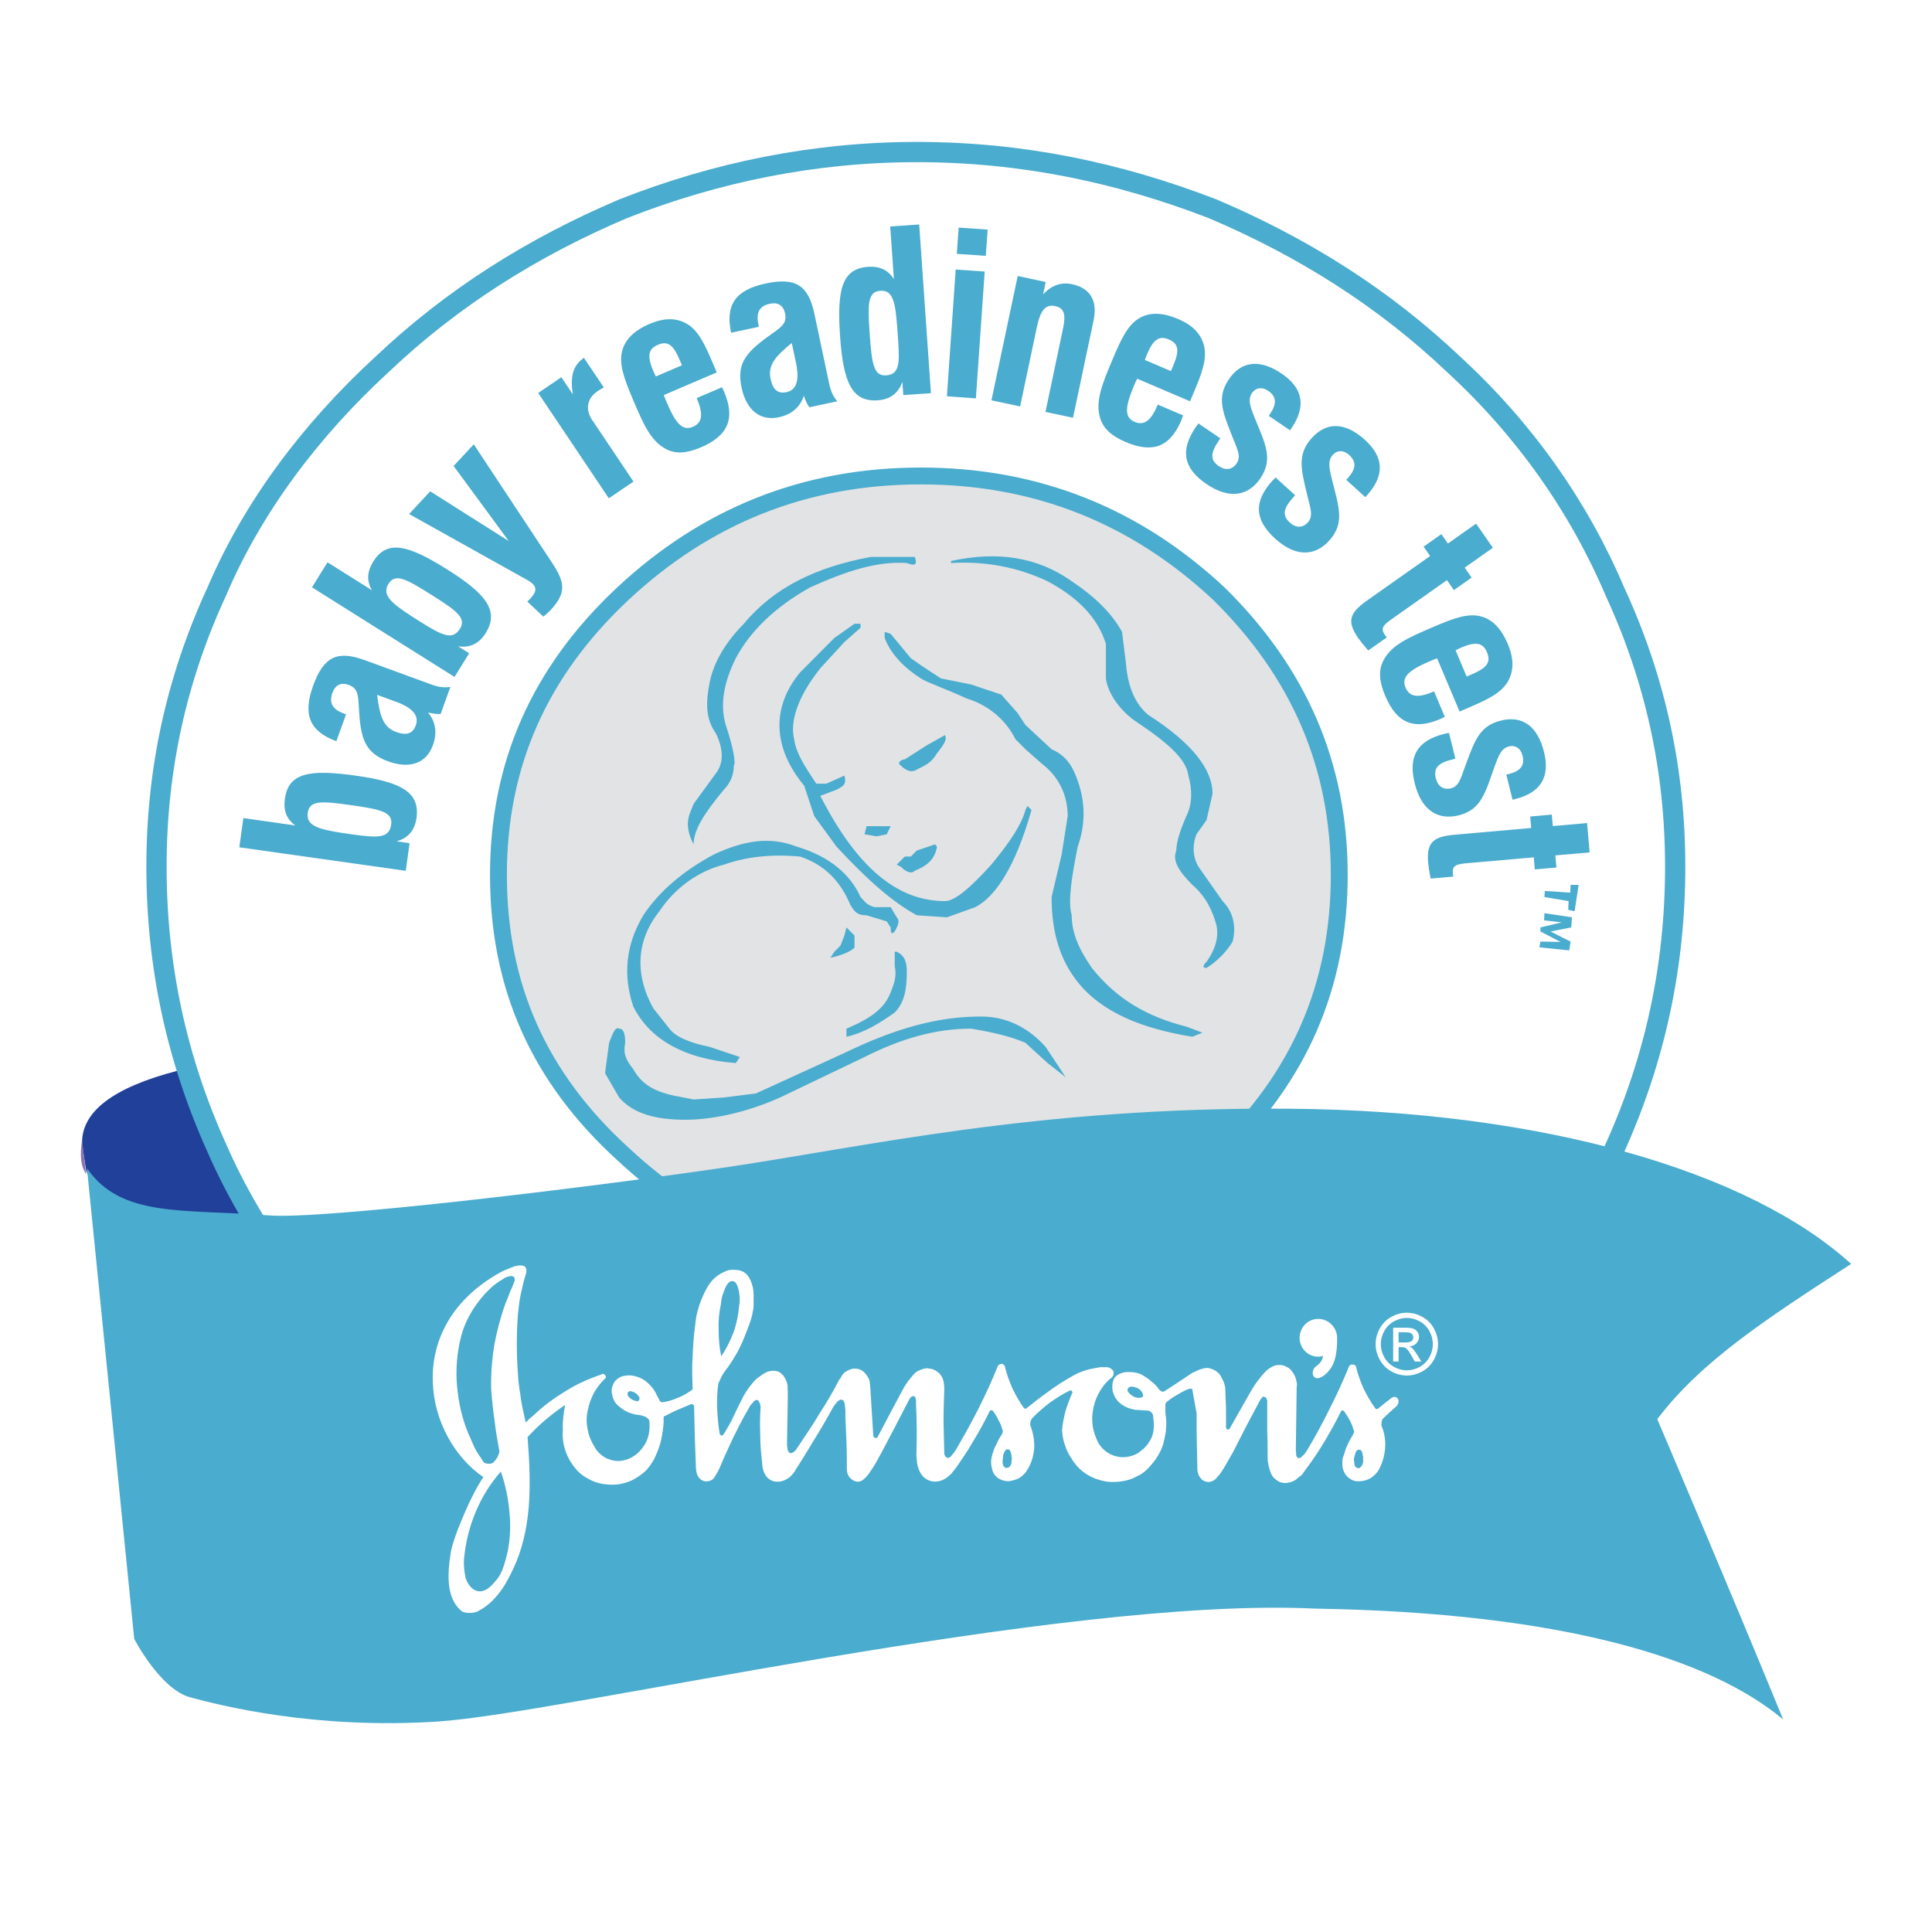 <?xml version="1.0" encoding="utf-8"?>
<!-- Generator: Adobe Illustrator 13.0.0, SVG Export Plug-In . SVG Version: 6.00 Build 14948)  -->
<!DOCTYPE svg PUBLIC "-//W3C//DTD SVG 1.0//EN" "http://www.w3.org/TR/2001/REC-SVG-20010904/DTD/svg10.dtd">
<svg version="1.0" id="Layer_1" xmlns="http://www.w3.org/2000/svg" xmlns:xlink="http://www.w3.org/1999/xlink" x="0px" y="0px"
	 width="192.756px" height="192.756px" viewBox="0 0 192.756 192.756" enable-background="new 0 0 192.756 192.756"
	 xml:space="preserve">
<g>
	<polygon fill-rule="evenodd" clip-rule="evenodd" fill="#FFFFFF" points="0,0 192.756,0 192.756,192.756 0,192.756 0,0 	"/>
	<path fill-rule="evenodd" clip-rule="evenodd" fill="#21409A" d="M8.59,116.768l-0.401-2.625
		c-0.201-6.465,12.844-9.695,38.532-10.1l-0.401,17.168c-0.201,0.404-7.024,0.605-19.667,0.404
		c-8.429-0.404-13.647-1.01-16.055-2.424C9.593,118.787,8.991,117.777,8.59,116.768L8.59,116.768z"/>
	<path fill-rule="evenodd" clip-rule="evenodd" fill="#FFFFFF" d="M167.134,86.47c0-9.695-2.008-18.784-6.021-27.469
		c-3.612-8.483-9.03-16.159-16.055-22.622c-7.024-6.666-15.052-11.715-24.083-15.553c-9.432-3.635-19.065-5.656-29.501-5.656
		c-10.235,0-20.068,2.021-29.3,5.656c-9.031,3.837-17.059,8.887-24.083,15.553c-7.024,6.463-12.844,14.139-16.457,22.622
		c-4.014,8.685-6.021,17.774-6.021,27.469c0,9.897,2.007,19.188,6.021,28.075c3.613,8.281,9.432,16.16,16.457,22.824
		c7.024,6.463,15.052,11.514,24.083,15.148c9.232,3.637,19.065,5.656,29.3,5.656c10.436,0,20.069-2.02,29.501-5.656
		c9.031-3.635,17.059-8.686,24.083-15.148c7.024-6.664,12.442-14.543,16.055-22.824C165.126,105.658,167.134,96.367,167.134,86.47
		L167.134,86.47z"/>
	
		<path fill="none" stroke="#4AACCE" stroke-width="2.02" stroke-linecap="round" stroke-linejoin="round" stroke-miterlimit="2.613" d="
		M167.134,86.47c0-9.695-2.008-18.784-6.021-27.469c-3.612-8.483-9.03-16.159-16.055-22.622
		c-7.024-6.666-15.052-11.715-24.083-15.553c-9.432-3.635-19.065-5.656-29.501-5.656c-10.235,0-20.068,2.021-29.3,5.656
		c-9.031,3.837-17.059,8.887-24.083,15.553c-7.024,6.463-12.844,14.139-16.457,22.622c-4.014,8.685-6.021,17.774-6.021,27.469
		c0,9.897,2.007,19.188,6.021,28.075c3.613,8.281,9.432,16.16,16.457,22.824c7.024,6.463,15.052,11.514,24.083,15.148
		c9.232,3.637,19.065,5.656,29.3,5.656c10.436,0,20.069-2.02,29.501-5.656c9.031-3.635,17.059-8.686,24.083-15.148
		c7.024-6.664,12.442-14.543,16.055-22.824C165.126,105.658,167.134,96.367,167.134,86.47"/>
	<path fill-rule="evenodd" clip-rule="evenodd" fill="#E2E3E4" d="M91.875,47.488c-11.64,0-21.474,4.04-29.702,11.715
		C53.745,67.08,49.73,76.371,49.73,87.278c0,11.108,4.014,20.198,12.443,27.874c8.228,7.674,18.062,11.715,29.702,11.715
		c11.641,0,21.475-4.041,29.702-11.715c8.027-7.676,12.041-16.766,12.041-27.874c0-10.907-4.014-20.199-12.041-28.076
		C113.35,51.527,103.516,47.488,91.875,47.488L91.875,47.488z"/>
	
		<path fill="none" stroke="#4AACCE" stroke-width="1.683" stroke-linecap="round" stroke-linejoin="round" stroke-miterlimit="2.613" d="
		M91.875,47.488c-11.64,0-21.474,4.04-29.702,11.715C53.745,67.08,49.73,76.371,49.73,87.278c0,11.108,4.014,20.198,12.443,27.874
		c8.228,7.674,18.062,11.715,29.702,11.715c11.641,0,21.475-4.041,29.702-11.715c8.027-7.676,12.041-16.766,12.041-27.874
		c0-10.907-4.014-20.199-12.041-28.076C113.35,51.527,103.516,47.488,91.875,47.488"/>
	<path fill-rule="evenodd" clip-rule="evenodd" fill="#8A73B4" d="M8.59,117.172c-0.602-1.01-0.602-2.02-0.401-3.434L8.59,117.172
		L8.59,117.172z"/>
	<path fill-rule="evenodd" clip-rule="evenodd" fill="#4AACCE" d="M83.848,94.348l0.401-1.01l0.201-0.809l0.803,0.809v1.211
		c-0.401,0.404-1.405,0.809-2.408,1.01l0.401-0.605L83.848,94.348L83.848,94.348z M87.862,82.431h1.003l-0.401,0.808L87.46,83.44
		l-1.204-0.202l0.201-0.808H87.862L87.862,82.431z M102.312,104.043c-1.405-0.605-3.011-1.01-5.419-1.414
		c-3.612,0-7.023,1.01-10.636,2.828l-8.429,4.039c-3.612,1.615-7.024,2.221-9.432,2.221c-3.01,0-5.218-0.605-6.623-2.221
		l-1.405-2.424l0.401-3.029c0.401-1.01,0.602-1.615,1.004-1.414c0.401,0,0.602,0.404,0.602,1.414c-0.201,1.01,0,1.615,0.803,2.625
		c1.004,1.818,2.609,2.424,5.018,2.828l1.003,0.201l3.011-0.201l3.211-0.404l8.83-4.039c5.018-2.424,9.232-3.635,13.647-3.635
		c2.408,0,4.615,1.01,6.422,3.029l2.006,3.029l-1.806-1.414L102.312,104.043L102.312,104.043z M89.267,94.954h0.2
		c0.803,0.404,1.004,1.01,1.004,2.02c0,1.616-0.201,3.028-1.204,4.04c-1.405,1.01-3.01,2.02-4.817,2.424v-0.809
		c2.408-1.01,3.813-2.02,4.416-3.635c0.401-1.01,0.602-1.617,0.401-2.627V94.954L89.267,94.954z M89.267,92.934
		c-0.401,0.404-0.401,0-0.401-0.404l-0.401-0.605l-2.007-0.606c-1.004,0-1.205-0.403-1.606-1.01
		c-1.003-2.423-2.608-4.04-5.017-4.847c-2.806-0.265-5.348,0.004-7.626,0.807c-2.408,0.606-4.816,2.222-6.422,4.646
		c-2.408,3.029-2.408,6.462-0.602,9.695l1.605,2.02c0.603,0.809,2.007,1.414,4.014,1.818l3.01,1.01l-0.401,0.605
		c-5.218-0.404-8.63-2.424-10.235-5.656c-1.003-3.029-0.803-6.058,1.004-9.088c1.605-2.424,4.014-4.444,7.024-6.06
		c3.01-1.414,5.619-1.818,8.228-0.808c3.412,1.01,5.418,2.828,6.422,5.049c0.402,0.404,0.603,0.808,1.405,1.01h1.605l0.602,1.01
		C89.869,91.924,89.467,92.529,89.267,92.934L89.267,92.934z M93.28,84.248l0.201,0.203c-0.201,1.414-1.205,2.02-2.208,2.423
		c-0.401,0.404-1.003,0-1.404-0.404l-0.402-0.202l0.803-0.807h0.602l0.602-0.606L93.28,84.248L93.28,84.248z M94.284,73.341
		c0.2,0.404,0,0.808-0.803,1.818c-0.602,1.01-1.205,1.212-2.007,1.616c-0.602,0.404-1.204,0-1.605-0.404
		c-0.402-0.202,0-0.606,0.401-0.606l2.208-1.413L94.284,73.341L94.284,73.341z M94.886,55.971c4.616-1.01,8.63-0.404,12.041,2.02
		c2.408,1.616,4.015,3.232,5.018,5.05l0.401,3.231c0.2,2.424,1.004,4.04,2.208,5.05c4.414,2.828,6.421,5.453,6.421,7.877
		l-0.602,2.625l-1.004,1.414c-0.401,1.01-0.401,2.223,0.201,3.232l2.408,3.434c1.003,1.011,1.404,2.424,1.003,4.04
		c-0.602,1.01-1.604,2.02-2.608,2.626c-0.401,0-0.401-0.202,0-0.606c1.004-1.414,1.204-2.625,1.004-3.636
		c-0.402-1.413-1.004-2.828-2.409-4.04c-1.404-1.414-2.007-2.424-1.604-3.433c0-0.607,0.2-1.617,1.003-3.434
		c0.602-1.212,0.602-2.626,0.2-4.04c-0.2-1.616-2.007-3.232-5.017-5.252c-1.605-1.01-3.01-2.827-3.211-4.443v-3.434
		c-0.803-2.626-2.81-4.646-5.82-6.262c-3.011-1.414-6.222-2.02-9.633-1.818V55.971L94.886,55.971z M85.854,62.232v0.403
		l-1.605,1.415l-2.409,2.626c-2.408,3.029-3.009,5.453-2.608,7.069c0.201,1.414,1.003,2.625,2.208,4.444h1.004l1.806-0.808
		c0.201,0.808,0,1.01-0.803,1.414l-1.606,0.606c3.613,7.069,7.626,10.503,12.443,10.503c1.003,0,2.608-1.414,4.616-3.636
		c2.007-2.423,3.01-4.04,3.412-5.453l0.2-0.404l0.401,0.404c-1.605,5.655-3.612,8.685-5.62,9.695l-2.81,1.01l-3.01-0.202
		c-2.608-1.414-5.217-3.837-8.027-6.867l-2.208-3.03l-0.401-1.212l-0.603-1.817c-3.01-3.636-3.411-7.675-0.401-11.312l3.412-3.433
		l2.007-1.414H85.854L85.854,62.232z M88.263,63.041l0.602,0.202l2.006,2.424c1.405,1.01,2.409,1.616,3.011,2.02l3.01,0.606
		l3.011,1.01l1.604,1.817l0.804,1.212l2.608,2.424c1.404,0.606,2.007,1.616,2.408,2.626c1.003,2.423,1.003,4.847,0.201,7.069
		c-0.603,3.03-1.004,5.453-0.603,6.867c0,1.616,0.603,3.231,2.007,5.251c2.408,3.03,5.419,4.849,9.433,5.858l1.605,0.605
		l-1.004,0.404c-5.017-0.809-9.03-2.424-11.438-5.453c-1.605-2.021-2.609-4.646-2.609-8.484l1.004-4.242l0.602-3.837
		c0-2.222-1.004-4.04-2.608-5.251l-1.605-1.414l-1.004-1.01c-1.003-2.02-2.81-3.434-4.817-4.04c-2.207-1.01-4.013-1.616-4.616-2.02
		c-1.605-1.01-3.01-2.423-3.612-4.04V63.041L88.263,63.041z M70.803,68.09c0.401-2.02,1.605-4.04,3.412-5.857
		c3.01-3.635,7.225-5.655,12.643-6.665h4.415c0.201,0.605,0.201,1.01-0.802,0.605c-3.01-0.202-6.021,0.808-9.633,2.424
		c-3.612,2.02-6.021,4.443-7.425,7.069c-1.204,2.423-1.605,4.645-1.003,6.665c0.803,2.424,1.003,3.838,0.803,4.04
		c0,1.01-0.401,1.818-1.003,2.424c-2.007,2.424-3.011,4.04-3.011,5.453c-0.401-0.808-0.802-1.817-0.401-3.029l0.401-1.01
		l2.208-3.029c0.803-1.01,0.803-2.424,0-4.04C70.401,71.726,70.401,70.11,70.803,68.09L70.803,68.09L70.803,68.09z"/>
	<polygon fill-rule="evenodd" clip-rule="evenodd" fill="#4AACCE" points="157.5,88.288 157.099,90.915 156.464,90.776 
		156.497,89.904 154.089,89.5 154.127,88.894 156.666,89.06 156.697,88.288 157.5,88.288 	"/>
	<polygon fill-rule="evenodd" clip-rule="evenodd" fill="#4AACCE" points="156.83,91.518 156.765,92.529 154.69,92.934 
		156.697,93.943 156.563,94.82 153.586,94.516 153.687,93.943 155.694,93.977 153.687,92.934 153.687,92.529 155.826,92.024 
		154.055,91.824 154.089,91.114 156.83,91.518 	"/>
	<path fill-rule="evenodd" clip-rule="evenodd" fill="#4AACCE" d="M8.675,116.551l4.717,46.959c0,0,2.592,5.027,5.584,5.832
		c2.991,0.805,12.364,3.217,24.727,2.414c12.364-0.805,62.119-12.492,87.542-11.264c24.81,0.402,39.483,5.029,46.662,11.062
		c-5.31-12.963-12.562-29.967-12.562-29.967c4.35-5.729,10.721-9.91,19.343-15.486c-10.153-9.232-30.711-15.283-56.035-15.484
		s-42.43,3.83-56.556,5.895c-14.126,2.066-39.921,5.162-45.245,4.75C18.298,120.598,12.08,121.529,8.675,116.551L8.675,116.551z"/>
	<path fill-rule="evenodd" clip-rule="evenodd" fill="#FFFFFF" d="M138.746,139.537c-0.445,0.336-0.854,0.672-1.261,1.008
		c-0.037,0-0.037,0.037-0.074,0.037s-0.074,0-0.111,0c0,0-0.037,0-0.037-0.037c-0.037,0-0.037-0.037-0.074-0.074
		c-0.445-0.598-0.815-1.27-1.149-1.941c-0.297-0.672-0.557-1.381-0.742-2.127c0-0.074-0.036-0.148-0.111-0.186
		c-0.074-0.074-0.148-0.074-0.222-0.074c-0.074-0.039-0.148,0-0.224,0.037c-0.073,0.037-0.11,0.074-0.147,0.148
		c-0.594,1.455-1.261,2.91-1.966,4.291c-0.705,1.42-1.446,2.801-2.263,4.145c-0.073,0.074-0.11,0.186-0.185,0.26
		c-0.074,0.113-0.186,0.188-0.26,0.262c-0.037,0.037-0.074,0.074-0.111,0.113c-0.037,0.035-0.074,0.035-0.111,0.074
		c-0.074,0-0.148,0-0.186,0c-0.037-0.039-0.037-0.039-0.037-0.039c-0.037-0.035-0.073-0.074-0.11-0.111l0,0
		c-0.038-0.111-0.074-0.186-0.038-0.299c-0.036-0.111-0.036-0.223-0.036-0.336c0-0.111,0-0.223,0-0.373l0,0l0.036-2.725l0.038-2.762
		v-0.336l0.037-0.373c-0.037-0.299-0.111-0.598-0.223-0.857c-0.148-0.262-0.297-0.523-0.52-0.709
		c-0.186-0.15-0.445-0.262-0.667-0.336c-0.223-0.037-0.482-0.037-0.742,0c-0.186,0.074-0.371,0.148-0.52,0.262
		c-0.147,0.074-0.297,0.186-0.444,0.334c-0.297,0.299-0.557,0.635-0.816,0.971s-0.481,0.709-0.705,1.082l0,0l-1.038,1.83
		l-1.038,1.828c-0.037,0.037-0.037,0.074-0.074,0.074c-0.037,0.039-0.074,0.039-0.111,0.039c-0.037-0.039-0.11-0.039-0.11-0.076
		c-0.037-0.037-0.074-0.074-0.074-0.111c0-0.672,0-1.307,0-1.979c-0.038-0.672-0.038-1.307-0.075-1.979
		c-0.036-0.223-0.074-0.41-0.147-0.598c-0.074-0.148-0.148-0.336-0.261-0.521c-0.073-0.15-0.147-0.262-0.259-0.373
		s-0.26-0.225-0.408-0.299c-0.222-0.111-0.445-0.186-0.63-0.223c-0.223,0-0.482,0.037-0.668,0.111
		c-0.186,0.037-0.333,0.111-0.481,0.186s-0.334,0.15-0.482,0.225l0,0l-1.335,0.895l-1.372,0.896
		c-0.037,0.037-0.074,0.037-0.111,0.037c-0.037,0.037-0.111,0.037-0.148,0c-0.037,0-0.074,0-0.111-0.037s-0.111-0.074-0.148-0.111
		c-0.223-0.336-0.482-0.598-0.815-0.859c-0.297-0.262-0.631-0.484-0.965-0.672c-0.222-0.111-0.482-0.186-0.741-0.223
		c-0.26-0.037-0.52-0.037-0.779-0.037c-0.407,0.037-0.778,0.186-1.038,0.41c-0.223,0.223-0.37,0.559-0.37,1.045
		c0,0.262,0.037,0.521,0.147,0.783c0.075,0.225,0.223,0.447,0.408,0.672c0.223,0.225,0.483,0.41,0.778,0.561
		c0.298,0.148,0.594,0.223,0.928,0.299l0,0l0.63,0.037l0.668,0.037c0.111,0.037,0.26,0.074,0.334,0.186
		c0.111,0.076,0.186,0.225,0.186,0.486c0.186,1.156-0.037,1.941-0.408,2.463c-0.334,0.561-0.815,0.896-1.187,1.156
		c-0.705,0.375-1.483,0.449-2.151,0.262c-0.667-0.186-1.261-0.598-1.669-1.23c-0.407-0.748-0.704-1.643-0.667-2.65
		c0.037-0.971,0.334-2.053,1.038-3.023c0.111-0.188,0.26-0.336,0.408-0.486c0.111-0.148,0.297-0.297,0.444-0.41
		c0.075-0.037,0.112-0.111,0.149-0.186c0.074-0.037,0.074-0.113,0.074-0.188c0.036-0.111,0.036-0.186,0-0.262
		c0-0.074-0.037-0.111-0.111-0.186s-0.148-0.148-0.26-0.186c-0.074-0.039-0.186-0.076-0.297-0.076c-0.186,0-0.408,0-0.631,0
		c-0.222,0.037-0.444,0.076-0.63,0.113c-0.445,0.074-0.854,0.186-1.224,0.334c-0.408,0.15-0.778,0.336-1.15,0.561
		c-0.778,0.447-1.52,0.934-2.225,1.455c-0.741,0.523-1.446,1.084-2.15,1.643l-0.037,0.037c-0.037,0-0.037,0-0.074,0
		s-0.074-0.037-0.074-0.037c-0.037,0-0.037-0.037-0.074-0.037c-0.445-0.635-0.815-1.27-1.149-1.979
		c-0.297-0.672-0.557-1.381-0.742-2.164c0-0.074-0.036-0.111-0.111-0.148c-0.036-0.076-0.11-0.076-0.186-0.113
		c-0.11,0-0.185,0.037-0.259,0.076c-0.074,0.037-0.111,0.111-0.148,0.148c-0.594,1.492-1.261,2.91-1.966,4.328
		c-0.704,1.381-1.483,2.764-2.262,4.107c-0.074,0.111-0.148,0.186-0.223,0.297c-0.074,0.076-0.148,0.188-0.223,0.262
		c0,0.037-0.037,0.074-0.074,0.074c-0.037,0.039-0.111,0.074-0.148,0.074c-0.074,0.039-0.111,0-0.186,0
		c-0.037-0.035-0.111-0.074-0.148-0.111c-0.037-0.074-0.074-0.111-0.074-0.186c-0.037-0.037-0.037-0.113-0.037-0.188
		c-0.038-1.045-0.038-2.09-0.075-3.135c0-1.082,0.037-2.127,0.075-3.135c0-0.447-0.038-0.746-0.111-1.008
		c-0.074-0.262-0.223-0.449-0.334-0.598c-0.26-0.262-0.482-0.373-0.668-0.447c-0.222-0.074-0.371-0.074-0.556-0.111
		c-0.185,0-0.445,0.037-0.667,0.148c-0.26,0.074-0.519,0.225-0.705,0.447c-0.185,0.225-0.37,0.447-0.556,0.672
		c-0.185,0.262-0.334,0.486-0.482,0.746l0,0l-1.297,2.428l-1.299,2.463c-0.037,0.037-0.074,0.037-0.111,0.037
		c-0.037,0.037-0.074,0.037-0.111,0c-0.037,0-0.074-0.037-0.111-0.074c-0.038-0.037-0.074-0.076-0.074-0.113l0,0l-0.149-2.426
		l-0.148-2.389c-0.037-0.299-0.037-0.484-0.074-0.672c-0.037-0.186-0.148-0.373-0.333-0.635c-0.372-0.521-0.854-0.633-1.298-0.596
		c-0.408,0.074-0.816,0.297-1.001,0.521c-0.074,0.074-0.111,0.188-0.186,0.262c-0.038,0.111-0.111,0.223-0.223,0.336
		c-0.592,1.156-1.224,2.238-1.928,3.322c-0.667,1.119-1.373,2.164-2.077,3.209l0,0l-0.148,0.225l-0.148,0.223
		c-0.075,0.076-0.149,0.188-0.26,0.225c-0.074,0.074-0.186,0.111-0.223,0.111c-0.111,0-0.185-0.037-0.26-0.148
		c-0.074-0.111-0.111-0.262-0.111-0.41c-0.037-0.076-0.037-0.188-0.037-0.262c0-0.111,0-0.188,0-0.299l0,0l0.037-2.277l0.037-2.275
		v-0.225v-0.262c-0.037-0.299,0-0.484-0.037-0.672c-0.037-0.223-0.111-0.41-0.297-0.746c-0.185-0.299-0.408-0.484-0.704-0.598
		c-0.26-0.074-0.593-0.074-0.965,0.037c-0.185,0.076-0.445,0.225-0.704,0.412c-0.26,0.186-0.52,0.373-0.668,0.559
		c-0.482,0.561-0.742,0.934-1.039,1.455c-0.296,0.561-0.63,1.27-1.224,2.502c-0.111,0.223-0.259,0.447-0.371,0.672
		c-0.148,0.223-0.259,0.447-0.408,0.67c-0.037,0.039-0.037,0.039-0.074,0.076c-0.037,0-0.074,0.037-0.111,0.037
		s-0.074-0.037-0.111-0.074c-0.037,0-0.037-0.039-0.074-0.074c-0.148-0.859-0.223-1.68-0.259-2.539c-0.037-0.82,0-1.68,0.111-2.5
		c0.111-0.225,0.222-0.486,0.333-0.709c0.111-0.225,0.26-0.447,0.408-0.635c0.445-0.559,0.815-1.195,1.187-1.83
		c0.333-0.633,0.63-1.305,0.89-2.014c0.408-0.971,0.557-1.568,0.63-2.016c0.111-0.447,0.075-0.746,0.075-1.082
		c0-0.188,0.037-0.746-0.075-1.307c-0.148-0.598-0.371-1.195-0.89-1.529c-0.26-0.15-0.557-0.225-0.89-0.225
		c-0.333-0.037-0.668,0-0.964,0.148c-0.631,0.262-1.112,0.635-1.484,1.119c-0.371,0.486-0.63,1.047-0.853,1.568
		c-0.186,0.447-0.334,0.896-0.445,1.307c-0.111,0.447-0.185,0.895-0.222,1.344c-0.149,1.045-0.222,2.09-0.26,3.135
		c-0.074,1.082-0.037,2.127,0,3.172c0,0.037,0,0.074,0,0.113c0,0.037-0.037,0.037-0.074,0.074c-0.408,0.299-0.89,0.596-1.409,0.783
		c-0.482,0.225-1.001,0.373-1.558,0.447c-0.037,0-0.074,0-0.111-0.037s-0.075-0.037-0.111-0.074
		c-0.074-0.186-0.186-0.373-0.297-0.561c-0.074-0.186-0.186-0.373-0.296-0.559c-0.186-0.262-0.408-0.523-0.667-0.746
		c-0.259-0.225-0.556-0.412-0.89-0.523c-0.259-0.111-0.519-0.148-0.815-0.188c-0.297,0-0.594,0.039-0.854,0.113
		c-0.296,0.111-0.519,0.299-0.704,0.521c-0.149,0.225-0.26,0.523-0.297,0.822c0,0.299,0.074,0.635,0.185,0.934
		c0.112,0.26,0.297,0.521,0.557,0.709c0.296,0.26,0.593,0.447,0.927,0.596c0.296,0.113,0.667,0.225,1.001,0.262
		c0.149,0,0.297,0.037,0.408,0.074c0.148,0.037,0.26,0.076,0.371,0.15s0.186,0.148,0.259,0.223c0.037,0.113,0.074,0.188,0.074,0.299
		l0,0v0.262v0.299c-0.037,0.672-0.222,1.344-0.63,1.865c-0.371,0.561-0.89,0.971-1.521,1.232c-0.333,0.111-0.667,0.186-0.964,0.186
		c-0.334,0-0.667-0.074-0.964-0.186c-0.334-0.111-0.594-0.299-0.854-0.523c-0.26-0.223-0.445-0.484-0.593-0.783
		c-0.333-0.521-0.556-1.119-0.667-1.754c-0.112-0.598-0.112-1.232,0.037-1.828c0.111-0.598,0.333-1.195,0.63-1.754
		c0.297-0.523,0.705-1.047,1.15-1.457c0.037-0.074,0.037-0.148,0-0.186c0-0.076-0.037-0.113-0.111-0.15
		c-0.038-0.037-0.112-0.074-0.186-0.074c-0.074,0-0.111,0.037-0.148,0.074c-1.26,0.41-2.485,0.971-3.597,1.68
		c-1.112,0.672-2.188,1.457-3.152,2.389l0,0l-0.408,0.336l-0.37,0.373l-0.112-0.484l-0.111-0.523
		c-0.148-0.633-0.259-1.27-0.334-1.902c-0.111-0.635-0.185-1.27-0.222-1.904c-0.074-1.008-0.111-2.016-0.111-3.023
		s0.037-1.979,0.111-2.984c0.075-0.709,0.148-1.381,0.297-2.055c0.148-0.67,0.296-1.342,0.519-2.014c0-0.074,0-0.15,0.037-0.225
		c0-0.074-0.037-0.148-0.037-0.223c-0.074-0.262-0.297-0.336-0.557-0.336c-0.259,0-0.519,0.074-0.667,0.111
		c-0.26,0.111-0.557,0.225-0.816,0.336c-0.297,0.111-0.557,0.262-0.816,0.41c-4.821,2.799-6.601,6.904-6.453,10.785
		c0.111,3.883,2.188,7.539,5.044,9.48c-0.742,1.082-1.484,2.65-2.114,4.143c-0.631,1.494-1.113,2.912-1.187,3.695
		c-0.223,1.455-0.223,2.613-0.037,3.471c0.185,0.896,0.556,1.531,1.112,2.016c0.148,0.15,0.445,0.225,0.816,0.225
		c0.333,0,0.705-0.037,0.964-0.225c1.001-0.521,1.706-1.307,2.262-2.09c0.556-0.783,0.89-1.531,1.149-2.053
		c0.89-1.865,1.372-3.957,1.558-6.158c0.185-2.24,0.074-4.59-0.111-7.016c0.557-0.598,1.149-1.195,1.78-1.717
		c0.63-0.523,1.297-1.047,1.965-1.494c-0.074,0.41-0.148,0.822-0.185,1.232s-0.074,0.82-0.037,1.232
		c-0.075,0.783,0.037,1.529,0.296,2.238c0.26,0.709,0.667,1.344,1.187,1.904c0.333,0.336,0.704,0.596,1.149,0.82
		c0.408,0.225,0.853,0.373,1.298,0.447c0.556,0.111,1.149,0.111,1.706,0.037c0.593-0.111,1.149-0.297,1.632-0.596
		c0.37-0.225,0.741-0.486,1.075-0.822c0.296-0.336,0.556-0.709,0.778-1.119c0.223-0.486,0.445-1.008,0.593-1.531
		c0.149-0.521,0.223-1.082,0.297-1.604c0-0.188,0.037-0.336,0.037-0.486c0-0.148,0-0.336,0-0.484c0-0.037,0-0.074,0.037-0.111
		c0-0.039,0.037-0.039,0.074-0.039c0.445-0.223,0.853-0.447,1.298-0.633c0.444-0.188,0.89-0.373,1.334-0.561
		c0.037,0,0.074,0,0.111,0s0.037,0.037,0.075,0.037c0.037,0.037,0.037,0.037,0.073,0.074c0,0.037,0.038,0.037,0.038,0.076l0,0
		l0.073,3.098l0.112,3.098c0.037,0.82,0.408,1.193,0.853,1.307c0.408,0.072,0.853-0.113,1.001-0.412
		c0.111-0.148,0.185-0.334,0.296-0.484c0.075-0.15,0.148-0.299,0.223-0.447c0.408-1.01,0.89-2.016,1.335-2.986
		c0.482-0.971,0.963-1.941,1.521-2.875c0.074-0.111,0.11-0.223,0.186-0.336c0.074-0.074,0.148-0.186,0.222-0.26
		c0.223-0.299,0.372-0.338,0.482-0.299c0.111,0.037,0.186,0.148,0.186,0.186c0.037,0.076,0.074,0.188,0.111,0.262
		c0,0.111,0.037,0.188,0.037,0.299c-0.074,0.896-0.074,1.828-0.037,2.725c0,0.934,0.074,1.828,0.185,2.762
		c0.037,1.232,0.667,1.867,1.409,1.904c0.705,0.074,1.52-0.375,1.966-1.232c0.482-0.746,1.112-1.754,1.78-2.875
		c0.667-1.08,1.372-2.275,1.929-3.32c0.073-0.111,0.148-0.188,0.185-0.262c0.074-0.074,0.148-0.186,0.223-0.262
		c0.037-0.037,0.074-0.074,0.111-0.111c0.038,0,0.074-0.037,0.111-0.074c0.186-0.074,0.297-0.039,0.371,0.037
		c0.074,0.074,0.111,0.186,0.148,0.299c0.038,0.223,0.038,0.447,0.075,0.635c0,0.186,0,0.41,0,0.672
		c0.037,0.857,0.074,1.754,0.111,2.648c0.037,0.859,0.037,1.754,0.037,2.65c0,0.447,0.26,0.859,0.593,1.045
		c0.334,0.225,0.779,0.225,1.113-0.111c0.148-0.113,0.223-0.225,0.333-0.336c0.111-0.15,0.223-0.262,0.297-0.41
		c0.222-0.299,0.408-0.598,0.593-0.934c0.186-0.336,0.371-0.672,0.557-1.008l0,0l1.372-2.613l1.372-2.648
		c0.075-0.15,0.186-0.262,0.297-0.299c0.111-0.039,0.223,0,0.296,0.074c0,0.037,0.038,0.111,0.038,0.148
		c0.037,0.076,0.037,0.15,0.037,0.225l0,0v0.148v0.15c0.037,0.857,0.074,1.717,0.074,2.537c0,0.859,0,1.717-0.037,2.576
		c0.037,0.299,0.037,0.596,0.074,0.82c0.038,0.262,0.111,0.486,0.223,0.746c0.26,0.598,0.705,0.934,1.224,1.047
		c0.556,0.111,1.15-0.039,1.669-0.486c0.111-0.111,0.222-0.186,0.334-0.299c0.074-0.111,0.185-0.262,0.296-0.373
		c0.667-0.934,1.298-1.865,1.854-2.836c0.593-0.971,1.149-1.979,1.631-2.986c0-0.037,0.037-0.074,0.074-0.074
		c0-0.037,0.037-0.037,0.074-0.037s0.074,0,0.111,0.037c0.038,0,0.074,0.037,0.074,0.037c0.223,0.299,0.408,0.598,0.557,0.934
		c0.186,0.297,0.297,0.633,0.408,1.008c0,0.037,0.036,0.037,0.036,0.074s-0.036,0.074-0.036,0.111s0,0.074-0.037,0.111
		c0,0.039-0.038,0.076-0.038,0.111c-0.222,0.301-0.37,0.598-0.519,0.936c-0.186,0.297-0.297,0.633-0.407,0.969
		c-0.075,0.262-0.149,0.561-0.149,0.822c0,0.26,0.037,0.484,0.111,0.746c0.074,0.373,0.297,0.672,0.594,0.896
		c0.296,0.186,0.667,0.299,1.038,0.299c0.371-0.039,0.705-0.15,1.038-0.299c0.297-0.188,0.594-0.447,0.778-0.748
		c0.445-0.672,0.668-1.418,0.742-2.201c0.037-0.746-0.074-1.531-0.371-2.277c-0.036-0.111-0.036-0.262,0-0.41
		c0.037-0.148,0.112-0.262,0.186-0.373c0.557-0.561,1.112-1.045,1.743-1.529c0.631-0.449,1.261-0.859,1.966-1.195
		c0.036,0,0.073-0.037,0.11-0.037c0.075,0.037,0.112,0.037,0.112,0.074c0.036,0.037,0.074,0.074,0.074,0.111
		c0,0.039,0,0.076-0.038,0.113c-0.259,0.598-0.481,1.193-0.667,1.791c-0.148,0.635-0.297,1.27-0.334,1.904
		c0.037,0.521,0.111,1.006,0.297,1.492c0.148,0.484,0.37,0.934,0.668,1.344c0.297,0.521,0.704,0.971,1.149,1.307
		c0.482,0.373,1.001,0.635,1.557,0.783c0.445,0.15,0.891,0.223,1.336,0.223c0.481,0,0.927-0.035,1.372-0.148
		c0.371-0.074,0.741-0.223,1.074-0.41c0.372-0.148,0.669-0.373,0.965-0.635c0.371-0.373,0.704-0.746,1.001-1.193
		c0.297-0.449,0.52-0.896,0.668-1.381c0.111-0.412,0.186-0.785,0.26-1.195c0.037-0.41,0.074-0.82,0.037-1.27
		c-0.037-0.223-0.037-0.484-0.074-0.709c0-0.26,0-0.521,0-0.783c0-0.037,0.037-0.111,0.037-0.148
		c0.037-0.076,0.074-0.113,0.148-0.15c0.26-0.223,0.593-0.447,0.927-0.635c0.297-0.186,0.631-0.373,0.965-0.521
		c0.073-0.037,0.147-0.074,0.185-0.074c0.074-0.039,0.112-0.039,0.186-0.039c0.074-0.037,0.148,0,0.223,0l0,0l0,0l0.445,2.465v1.902
		l0.074,3.658c0,0.074,0,0.188,0.037,0.299s0.073,0.225,0.11,0.336c0.111,0.148,0.223,0.336,0.371,0.447
		c0.223,0.15,0.445,0.186,0.668,0.186c0.223-0.035,0.407-0.111,0.593-0.26c0.111-0.111,0.223-0.262,0.334-0.373
		s0.186-0.225,0.259-0.336c0.224-0.336,0.408-0.635,0.594-0.971s0.371-0.672,0.557-0.971l0,0l1.372-2.688l1.409-2.648
		c0.037-0.039,0.074-0.076,0.111-0.113c0-0.037,0.037-0.074,0.074-0.111s0.074-0.037,0.111-0.037s0.074,0,0.111,0.037
		c0.037,0,0.074,0,0.111,0.037c0.036,0.037,0.036,0.074,0.073,0.111c0,0.037,0.038,0.076,0.038,0.111
		c0.036,0.039,0.036,0.076,0.036,0.113l0,0v0.148v0.076c0,0.037,0,0.074,0,0.111c0,0.971,0,1.902,0,2.836
		c0.037,0.523,0.037,1.008,0.037,1.531c0,0.223,0,0.484,0,0.709c0,0.299,0,0.596,0.075,0.895c0,0.113,0.037,0.225,0.073,0.336v0.039
		c0.074,0.26,0.149,0.484,0.26,0.709c0.111,0.186,0.26,0.373,0.445,0.484c0.186,0.15,0.371,0.262,0.63,0.299
		c0.223,0.037,0.482,0.037,0.705-0.037c0.223-0.039,0.482-0.15,0.667-0.299c0.111-0.074,0.186-0.15,0.26-0.225
		c0.111-0.074,0.186-0.148,0.297-0.223c0.037-0.076,0.148-0.188,0.223-0.299c0,0,0.037-0.037,0.037-0.074
		c0.037-0.039,0.111-0.113,0.148-0.188c0.667-0.896,1.298-1.828,1.854-2.762c0.594-1.008,1.15-1.979,1.632-2.986
		c0.037-0.037,0.037-0.074,0.074-0.111c0,0,0.037,0,0.074,0s0.074,0,0.111,0c0,0.037,0.037,0.037,0.074,0.074
		c0.185,0.299,0.408,0.598,0.557,0.896c0.186,0.336,0.297,0.672,0.408,1.045c0.036,0.037,0.036,0.074,0.036,0.111
		c0,0,0,0.037-0.036,0.074c0,0.037-0.038,0.074-0.038,0.074c0,0.039-0.037,0.076-0.037,0.111c-0.185,0.301-0.37,0.637-0.519,0.936
		c-0.149,0.334-0.297,0.709-0.371,1.045c-0.111,0.223-0.186,0.484-0.186,0.746c0,0.26,0,0.521,0.074,0.746
		c0.111,0.373,0.333,0.709,0.631,0.896c0.26,0.223,0.631,0.336,1.001,0.299c0.371,0,0.742-0.113,1.038-0.262
		c0.334-0.188,0.594-0.449,0.816-0.746c0.407-0.674,0.63-1.457,0.704-2.203c0.074-0.783-0.037-1.568-0.333-2.277
		c-0.038-0.148-0.038-0.299,0-0.447c0-0.111,0.073-0.262,0.147-0.336c0.408-0.373,0.779-0.746,1.188-1.082
		C139.933,139.836,139.34,139.016,138.746,139.537L138.746,139.537L138.746,139.537z M113.714,139.463c-0.147,0-0.37,0-0.593-0.111
		c-0.148-0.076-0.297-0.188-0.407-0.299c-0.148-0.15-0.224-0.262-0.224-0.336c0-0.15,0.075-0.262,0.148-0.299
		c0.111-0.074,0.223-0.074,0.334-0.074c0.223,0.037,0.482,0.111,0.705,0.262c0.185,0.148,0.371,0.373,0.371,0.67
		C114.049,139.389,113.899,139.426,113.714,139.463L113.714,139.463L113.714,139.463z M71.921,130.133
		c0.037-0.336,0.074-0.635,0.186-0.971c0.111-0.299,0.223-0.635,0.371-0.896c0.038-0.111,0.111-0.148,0.148-0.223
		c0.074-0.076,0.111-0.113,0.186-0.15c0.037-0.037,0.111-0.074,0.186-0.074c0.037,0,0.111,0,0.148,0
		c0.111,0.037,0.148,0.074,0.222,0.111c0.037,0.076,0.074,0.113,0.112,0.188l0,0v0.037h0.037c0.148,0.336,0.223,0.709,0.259,1.082
		c0.038,0.336,0.038,0.709-0.037,1.082c-0.075,0.896-0.259,1.791-0.556,2.613c-0.334,0.859-0.742,1.68-1.224,2.389
		c-0.186-0.857-0.259-1.717-0.259-2.613C71.662,131.85,71.736,130.992,71.921,130.133L71.921,130.133L71.921,130.133z
		 M63.764,139.688c0,0.037-0.038,0.037-0.075,0.074c-0.037,0-0.075,0.037-0.111,0.037c-0.037,0-0.074,0-0.074,0
		c-0.037-0.037-0.074-0.037-0.148-0.037c-0.074-0.037-0.185-0.074-0.259-0.113c-0.074-0.035-0.148-0.074-0.222-0.148
		c-0.038-0.037-0.112-0.074-0.149-0.148c-0.037-0.037-0.074-0.113-0.111-0.15c0-0.037,0-0.111,0-0.148s0-0.111,0.037-0.15
		c0.038-0.037,0.074-0.037,0.111-0.074c0.038-0.037,0.074-0.037,0.112-0.037c0.037,0,0.111,0,0.148,0.037
		c0.074,0,0.111,0.037,0.148,0.037c0.111,0.037,0.222,0.113,0.333,0.188c0.074,0.074,0.148,0.148,0.223,0.262
		c0.038,0.037,0.074,0.111,0.074,0.148C63.8,139.537,63.8,139.613,63.764,139.688L63.764,139.688L63.764,139.688z M50.673,154.691
		c-0.26,1.193-0.52,1.939-0.779,2.426c-0.259,0.447-0.519,0.672-0.63,0.82c-0.631,0.746-1.224,0.934-1.706,0.783
		c-0.482-0.148-0.89-0.633-1.112-1.305c0-0.113-0.075-0.338-0.112-0.672c-0.037-0.336-0.074-0.748-0.037-1.232
		c0.148-1.568,0.52-3.135,1.149-4.627c0.594-1.457,1.447-2.838,2.521-4.068c0.445,1.268,0.741,2.648,0.853,3.992
		C50.969,152.189,50.896,153.496,50.673,154.691L50.673,154.691L50.673,154.691z M51.34,127.744c0,0,0,0.037,0,0.074
		c0,0,0,0.037-0.038,0.074l0,0l-0.185,0.486l-0.222,0.484l-0.223,0.598l-0.26,0.635c-0.482,1.344-0.852,2.762-1.112,4.18
		c-0.222,1.418-0.333,2.873-0.296,4.33c0.074,1.043,0.186,2.053,0.333,3.098c0.111,1.008,0.297,2.053,0.482,3.061
		c0,0.186-0.074,0.373-0.148,0.521c-0.074,0.188-0.186,0.336-0.334,0.484c-0.074,0.113-0.148,0.188-0.259,0.225
		s-0.259,0.074-0.408,0.037c-0.111,0-0.223-0.037-0.333-0.074c-0.074-0.074-0.186-0.188-0.223-0.299
		c-0.222-0.336-0.445-0.635-0.63-0.971c-0.185-0.336-0.333-0.709-0.482-1.045c-0.705-1.492-1.149-3.098-1.334-4.74
		c-0.223-1.641-0.148-3.283,0.185-4.926c0.185-0.896,0.481-1.791,0.927-2.613c0.445-0.857,1.001-1.604,1.632-2.314
		c0.259-0.26,0.519-0.521,0.815-0.783c0.297-0.223,0.594-0.447,0.927-0.633c0.074-0.039,0.148-0.113,0.223-0.15
		c0.111-0.037,0.185-0.074,0.296-0.111c0.26-0.074,0.445-0.074,0.556,0C51.34,127.445,51.377,127.594,51.34,127.744L51.34,127.744
		L51.34,127.744z M100.921,145.77c0,0.113,0,0.225-0.037,0.299c-0.037,0.113-0.111,0.225-0.186,0.299
		c-0.037,0.037-0.111,0.037-0.186,0.076c-0.074,0-0.148,0-0.223,0c-0.037-0.039-0.111-0.113-0.148-0.15
		c-0.036-0.074-0.074-0.111-0.074-0.188c-0.036-0.074-0.036-0.186-0.036-0.297c0-0.113,0-0.225,0.036-0.336
		c0-0.113,0-0.225,0.038-0.373c0.073-0.113,0.111-0.262,0.185-0.373c0.037-0.039,0.074-0.076,0.111-0.113
		c0.037,0,0.111-0.037,0.186,0c0.037,0,0.111,0.037,0.148,0.037c0.037,0.037,0.037,0.113,0.074,0.15
		c0.074,0.186,0.111,0.336,0.111,0.484C100.958,145.434,100.958,145.621,100.921,145.77L100.921,145.77L100.921,145.77z
		 M136.002,145.809c0,0.111-0.037,0.223-0.074,0.297c-0.037,0.113-0.074,0.188-0.186,0.262c-0.037,0.076-0.111,0.113-0.186,0.113
		s-0.147,0-0.186-0.037c-0.074-0.039-0.11-0.076-0.148-0.15c-0.074-0.037-0.074-0.111-0.074-0.15
		c-0.037-0.111-0.037-0.186-0.037-0.297c-0.036-0.113-0.036-0.188-0.036-0.299c0.036-0.148,0.073-0.299,0.11-0.41
		c0.037-0.15,0.075-0.262,0.148-0.373c0.037-0.037,0.075-0.076,0.148-0.113c0.037-0.037,0.111-0.037,0.148,0
		c0.074,0,0.111,0,0.149,0.037c0.035,0.039,0.073,0.113,0.11,0.15c0.037,0.148,0.074,0.299,0.111,0.484
		C136.002,145.473,136.002,145.658,136.002,145.809L136.002,145.809L136.002,145.809z M133.406,133.492
		c0,1.492-0.148,2.836-1.298,3.73c-1.15,0.859-1.446-0.447-0.816-0.895c0.445-0.299,0.668-0.672,0.705-1.045
		c-0.148,0.037-0.297,0.074-0.482,0.074c-1.038,0-1.854-0.857-1.854-1.865c0-1.045,0.816-1.904,1.854-1.904
		S133.406,132.447,133.406,133.492L133.406,133.492L133.406,133.492z"/>
	<path fill-rule="evenodd" clip-rule="evenodd" fill="#FFFFFF" d="M140.361,130.971c0.522,0,1.031,0.135,1.53,0.404
		c0.498,0.27,0.886,0.656,1.164,1.158c0.276,0.502,0.417,1.027,0.417,1.572c0,0.539-0.137,1.059-0.412,1.557
		c-0.272,0.498-0.657,0.885-1.149,1.16c-0.495,0.277-1.011,0.414-1.55,0.414s-1.057-0.137-1.549-0.414
		c-0.494-0.275-0.879-0.662-1.153-1.16c-0.275-0.498-0.413-1.018-0.413-1.557c0-0.545,0.141-1.07,0.419-1.572
		s0.667-0.889,1.166-1.158C139.328,131.105,139.839,130.971,140.361,130.971L140.361,130.971z M140.361,131.488
		c-0.438,0-0.863,0.115-1.277,0.34s-0.737,0.549-0.972,0.967c-0.233,0.42-0.351,0.855-0.351,1.311c0,0.451,0.116,0.883,0.346,1.297
		s0.55,0.736,0.963,0.969c0.413,0.23,0.842,0.346,1.291,0.346c0.448,0,0.879-0.115,1.291-0.346c0.413-0.232,0.732-0.555,0.96-0.969
		c0.229-0.414,0.343-0.846,0.343-1.297c0-0.455-0.115-0.891-0.348-1.311c-0.232-0.418-0.557-0.742-0.972-0.967
		C141.22,131.604,140.795,131.488,140.361,131.488L140.361,131.488z M138.995,135.836v-3.371h1.15c0.395,0,0.679,0.031,0.854,0.094
		c0.177,0.062,0.316,0.17,0.422,0.326c0.104,0.154,0.156,0.32,0.156,0.494c0,0.246-0.087,0.459-0.262,0.643
		c-0.174,0.184-0.407,0.285-0.695,0.309c0.118,0.049,0.214,0.109,0.284,0.178c0.135,0.133,0.3,0.355,0.495,0.67l0.408,0.658h-0.66
		l-0.297-0.531c-0.233-0.418-0.422-0.68-0.564-0.783c-0.1-0.078-0.244-0.117-0.435-0.117h-0.316v1.432H138.995L138.995,135.836z
		 M139.536,133.939h0.656c0.312,0,0.526-0.049,0.641-0.141c0.114-0.094,0.172-0.219,0.172-0.375c0-0.1-0.028-0.189-0.083-0.268
		c-0.056-0.078-0.131-0.139-0.229-0.176c-0.099-0.039-0.278-0.059-0.543-0.059h-0.614V133.939L139.536,133.939z"/>
	<path fill-rule="evenodd" clip-rule="evenodd" fill="#4AACCE" d="M40.483,86.88l0.382-2.753l-1.304-0.188
		c1.148-0.31,1.821-1.099,1.992-2.322c0.36-2.578-1.505-3.587-6.054-4.23c-4.594-0.651-6.712-0.296-7.076,2.304
		c-0.164,1.178,0.167,2.042,1.048,2.667l-5.188-0.737l-0.409,2.915L40.483,86.88L40.483,86.88z M30.705,81.082
		c0.183-1.291,1.513-1.148,4.36-0.745c2.891,0.408,4.139,0.678,3.965,1.919c-0.193,1.38-1.294,1.357-3.876,0.995
		C31.931,82.795,30.508,82.503,30.705,81.082L30.705,81.082z"/>
	<path fill-rule="evenodd" clip-rule="evenodd" fill="#4AACCE" d="M43.97,71.214l0.965-2.678c-0.673,0.09-1.234,0.004-1.839-0.221
		l-6.69-2.446c-2.742-1.006-4.106-0.381-5.166,2.547c-1.038,2.869-0.364,4.549,2.319,5.532l0.966-2.677l-0.23-0.087
		c-1.112-0.408-1.494-1.047-1.13-2.061c0.29-0.8,0.863-1.069,1.617-0.793c1.07,0.389,0.939,1.205,1.059,2.847
		c0.19,2.625,0.654,3.965,2.873,4.78c2.182,0.797,3.831,0.184,4.479-1.613c0.442-1.223,0.275-2.333-0.484-3.253
		C43.326,71.218,43.735,71.275,43.97,71.214L43.97,71.214z M37.625,69.326l1.888,0.688c1.676,0.613,2.318,1.399,1.973,2.349
		c-0.305,0.841-0.925,1.047-1.973,0.663C38.258,72.565,37.886,71.495,37.625,69.326L37.625,69.326z"/>
	<path fill-rule="evenodd" clip-rule="evenodd" fill="#4AACCE" d="M45.348,67.538l1.463-2.36l-1.114-0.699
		c1.173,0.183,2.107-0.263,2.757-1.31c1.371-2.207,0.079-3.895-3.821-6.344c-3.932-2.472-6.013-3.015-7.396-0.79
		c-0.624,1.011-0.672,1.934-0.119,2.861l-4.444-2.793l-1.546,2.495L45.348,67.538L45.348,67.538z M38.763,58.24
		c0.687-1.103,1.843-0.427,4.281,1.108c2.482,1.555,3.512,2.311,2.851,3.377c-0.732,1.178-1.732,0.71-3.947-0.682
		C39.189,60.308,38.008,59.459,38.763,58.24L38.763,58.24z"/>
	<path fill-rule="evenodd" clip-rule="evenodd" fill="#4AACCE" d="M54.205,61.519c0.322-0.25,0.568-0.482,0.765-0.695
		c1.535-1.661,1.405-2.705,0.142-4.627l-7.845-11.868l-2.008,2.165l5.501,7.489l-7.841-4.963l-2.101,2.266l11.714,6.542
		c0.289,0.146,0.501,0.314,0.598,0.407c0.423,0.397,0.39,0.827-0.186,1.452c-0.108,0.112-0.197,0.212-0.338,0.329L54.205,61.519
		L54.205,61.519z"/>
	<path fill-rule="evenodd" clip-rule="evenodd" fill="#4AACCE" d="M60.742,49.715l2.459-1.668l-4.129-6.156
		c-0.688-1.025-0.519-2.139,0.536-2.854c0.149-0.101,0.353-0.24,0.635-0.378l-1.984-2.958c-1.134,0.796-1.375,1.881-1.108,3.646
		l-1.144-1.709l-2.312,1.567L60.742,49.715L60.742,49.715z"/>
	<path fill-rule="evenodd" clip-rule="evenodd" fill="#4AACCE" d="M69.511,39.714c0.661,1.571,0.598,2.453-0.386,2.873
		c-1.026,0.437-1.717-0.336-2.598-2.425c-0.114-0.268-0.22-0.516-0.294-0.75l5.274-2.256l-0.376-0.886
		c-0.817-1.941-1.46-3.299-2.619-3.976c-1.052-0.598-2.26-0.594-3.702,0.019c-1.457,0.625-2.379,1.48-2.706,2.595
		c-0.405,1.343,0.152,2.835,1.034,4.922c1.044,2.477,1.791,4.182,3.312,4.972c0.965,0.516,2.069,0.434,3.485-0.172
		c2.709-1.156,3.445-2.861,2.311-5.547c-0.058-0.142-0.14-0.28-0.211-0.445L69.511,39.714L69.511,39.714z M65.431,37.559
		c-0.115-0.27-0.205-0.426-0.231-0.486c-0.624-1.466-0.583-2.241,0.424-2.667c1.048-0.449,1.575,0.056,2.204,1.544l0.207,0.495
		L65.431,37.559L65.431,37.559z"/>
	<path fill-rule="evenodd" clip-rule="evenodd" fill="#4AACCE" d="M80.76,40.63l2.769-0.591c-0.431-0.527-0.653-1.054-0.789-1.691
		l-1.478-7.001c-0.606-2.873-1.854-3.707-4.887-3.059c-2.97,0.636-4.026,2.098-3.435,4.908l2.772-0.592l-0.048-0.243
		c-0.246-1.163,0.088-1.829,1.138-2.053c0.828-0.18,1.356,0.168,1.523,0.958c0.238,1.119-0.517,1.44-1.836,2.413
		c-2.11,1.552-2.999,2.659-2.504,4.986c0.483,2.282,1.873,3.358,3.727,2.963c1.264-0.27,2.111-1.002,2.487-2.136
		C80.419,40.083,80.59,40.462,80.76,40.63L80.76,40.63z M78.995,34.219l0.42,1.975c0.368,1.755,0.049,2.719-0.933,2.929
		c-0.873,0.187-1.371-0.235-1.602-1.332C76.602,36.475,77.304,35.588,78.995,34.219L78.995,34.219z"/>
	<path fill-rule="evenodd" clip-rule="evenodd" fill="#4AACCE" d="M90.029,38.098l0.094,1.321l2.756-0.191l-1.171-16.832
		l-2.891,0.201l0.368,5.26c-0.579-0.924-1.411-1.316-2.59-1.234c-2.601,0.183-3.104,2.29-2.78,6.942
		c0.319,4.612,1.192,6.557,3.772,6.374C88.811,39.848,89.639,39.228,90.029,38.098L90.029,38.098z M86.755,33.112
		c-0.189-2.731-0.19-4.014,1.06-4.099c1.419-0.101,1.545,1.353,1.772,4.618l0.019,0.293c0.167,2.416,0.105,3.434-1.208,3.526
		C87.13,37.537,86.975,36.224,86.755,33.112L86.755,33.112z"/>
	<path fill-rule="evenodd" clip-rule="evenodd" fill="#4AACCE" d="M94.473,39.538l2.892,0.206l0.878-12.65l-2.893-0.202
		L94.473,39.538L94.473,39.538z M95.462,25.324l2.891,0.202l0.183-2.618l-2.892-0.202L95.462,25.324L95.462,25.324z"/>
	<path fill-rule="evenodd" clip-rule="evenodd" fill="#4AACCE" d="M98.918,39.941l2.859,0.61l1.668-7.903
		c0.338-1.601,0.811-2.327,1.835-2.106c0.938,0.198,1.063,0.89,0.78,2.229l-1.753,8.323l2.746,0.587l2.06-9.748
		c0.411-1.952-0.376-3.198-2.142-3.575c-1.111-0.24-2.1,0.123-2.905,1.028l0.264-1.249l-2.792-0.599L98.918,39.941L98.918,39.941z"
		/>
	<path fill-rule="evenodd" clip-rule="evenodd" fill="#4AACCE" d="M115.513,40.369c-0.662,1.574-1.335,2.139-2.32,1.716
		c-1.025-0.441-0.951-1.48-0.07-3.568c0.111-0.27,0.216-0.516,0.334-0.733l5.274,2.252l0.375-0.887
		c0.818-1.942,1.338-3.352,1.019-4.661c-0.301-1.178-1.145-2.049-2.583-2.663c-1.457-0.62-2.709-0.696-3.735-0.157
		c-1.237,0.64-1.917,2.08-2.798,4.167c-1.045,2.479-1.747,4.201-1.256,5.85c0.305,1.059,1.129,1.804,2.545,2.41
		c2.71,1.156,4.438,0.505,5.571-2.181c0.06-0.146,0.101-0.303,0.171-0.467L115.513,40.369L115.513,40.369z M114.219,35.913
		c0.115-0.266,0.164-0.441,0.188-0.502c0.618-1.469,1.197-1.979,2.201-1.547c1.048,0.448,1.052,1.182,0.427,2.67l-0.211,0.494
		L114.219,35.913L114.219,35.913z"/>
	<path fill-rule="evenodd" clip-rule="evenodd" fill="#4AACCE" d="M119.569,42.249c-0.101,0.15-0.208,0.267-0.293,0.397
		c-1.558,2.327-1.186,4.099,1.107,5.655c2.237,1.518,4.154,1.223,5.378-0.599c1.309-1.956,0.431-3.501-0.587-6.033
		c-0.465-1.151-0.688-1.821-0.265-2.453c0.36-0.539,1-0.646,1.609-0.232c0.832,0.565,0.889,1.279,0.216,2.286l-0.148,0.221
		l2.125,1.443l0.149-0.224c1.472-2.191,1.14-3.987-0.985-5.431c-2.2-1.492-4.051-1.26-5.284,0.581
		c-1.208,1.807-0.617,3.208,0.304,5.564c0.514,1.325,0.978,2.077,0.491,2.803c-0.424,0.632-1.092,0.747-1.776,0.284
		c-0.866-0.591-0.858-1.29-0.06-2.479l0.201-0.3L119.569,42.249L119.569,42.249z"/>
	<path fill-rule="evenodd" clip-rule="evenodd" fill="#4AACCE" d="M127.263,47.64c-0.119,0.134-0.242,0.235-0.345,0.352
		c-1.867,2.087-1.74,3.893,0.315,5.756c2.003,1.818,3.942,1.796,5.407,0.161c1.564-1.75,0.91-3.4,0.252-6.055
		c-0.301-1.209-0.43-1.901,0.079-2.469c0.431-0.482,1.077-0.501,1.624-0.003c0.747,0.674,0.706,1.392-0.101,2.293l-0.179,0.198
		l1.903,1.728l0.183-0.202c1.758-1.968,1.679-3.79-0.228-5.517c-1.97-1.785-3.835-1.815-5.31-0.165
		c-1.45,1.619-1.056,3.093-0.473,5.554c0.327,1.384,0.684,2.192,0.101,2.843c-0.506,0.567-1.183,0.586-1.796,0.033
		c-0.78-0.707-0.672-1.396,0.282-2.469l0.239-0.266L127.263,47.64L127.263,47.64z"/>
	<path fill-rule="evenodd" clip-rule="evenodd" fill="#4AACCE" d="M139.632,61.217l4.728-3.335l0.691,0.991l1.771-1.246l-0.69-0.994
		l2.813-1.983l-1.676-2.404l-2.814,1.983l-0.649-0.94l-1.773,1.25l0.654,0.935l-6.191,4.366c-1.735,1.222-2.24,2.02-0.978,3.841
		c0.193,0.272,0.536,0.687,0.988,1.219l1.862-1.31c-0.082-0.083-0.146-0.172-0.197-0.247c-0.475-0.681-0.148-0.992,0.766-1.635
		L139.632,61.217L139.632,61.217z"/>
	<path fill-rule="evenodd" clip-rule="evenodd" fill="#4AACCE" d="M143.08,68.982c-1.561,0.666-2.438,0.603-2.854-0.39
		c-0.435-1.032,0.335-1.728,2.408-2.614c0.268-0.116,0.513-0.22,0.747-0.296l2.241,5.307l0.882-0.377
		c1.928-0.823,3.277-1.47,3.949-2.637c0.595-1.058,0.591-2.274-0.018-3.726c-0.621-1.466-1.474-2.394-2.58-2.723
		c-1.334-0.408-2.817,0.153-4.891,1.04c-2.461,1.051-4.155,1.803-4.939,3.333c-0.513,0.973-0.432,2.083,0.171,3.509
		c1.148,2.726,2.843,3.466,5.511,2.326c0.142-0.06,0.28-0.142,0.442-0.213L143.08,68.982L143.08,68.982z M145.221,64.875
		c0.268-0.116,0.424-0.207,0.483-0.232c1.456-0.629,2.226-0.588,2.649,0.426c0.446,1.055-0.057,1.585-1.535,2.219l-0.49,0.209
		L145.221,64.875L145.221,64.875z"/>
	<path fill-rule="evenodd" clip-rule="evenodd" fill="#4AACCE" d="M144.566,73.123c-0.172,0.04-0.331,0.056-0.479,0.096
		c-2.706,0.682-3.605,2.249-2.937,4.95c0.654,2.633,2.274,3.706,4.397,3.175c2.271-0.568,2.646-2.308,3.571-4.874
		c0.423-1.17,0.698-1.818,1.434-2.001c0.629-0.161,1.174,0.19,1.349,0.909c0.247,0.979-0.188,1.547-1.355,1.844l-0.26,0.063
		l0.621,2.505l0.26-0.067c2.553-0.64,3.501-2.195,2.88-4.697c-0.644-2.596-2.175-3.669-4.315-3.131
		c-2.099,0.523-2.59,1.971-3.475,4.342c-0.498,1.328-0.65,2.201-1.494,2.413c-0.735,0.184-1.308-0.184-1.508-0.987
		c-0.254-1.025,0.219-1.535,1.601-1.882l0.346-0.089L144.566,73.123L144.566,73.123z"/>
	<path fill-rule="evenodd" clip-rule="evenodd" fill="#4AACCE" d="M147.271,86.042l5.752-0.505l0.105,1.204l2.155-0.187
		l-0.108-1.208l3.423-0.303l-0.256-2.925l-3.419,0.3l-0.101-1.145l-2.152,0.19l0.097,1.145l-7.529,0.662
		c-2.107,0.187-2.943,0.621-2.75,2.831c0.03,0.336,0.118,0.869,0.245,1.556L145,87.458c-0.033-0.111-0.04-0.224-0.052-0.309
		c-0.07-0.831,0.368-0.936,1.479-1.033L147.271,86.042L147.271,86.042z"/>
</g>
</svg>
